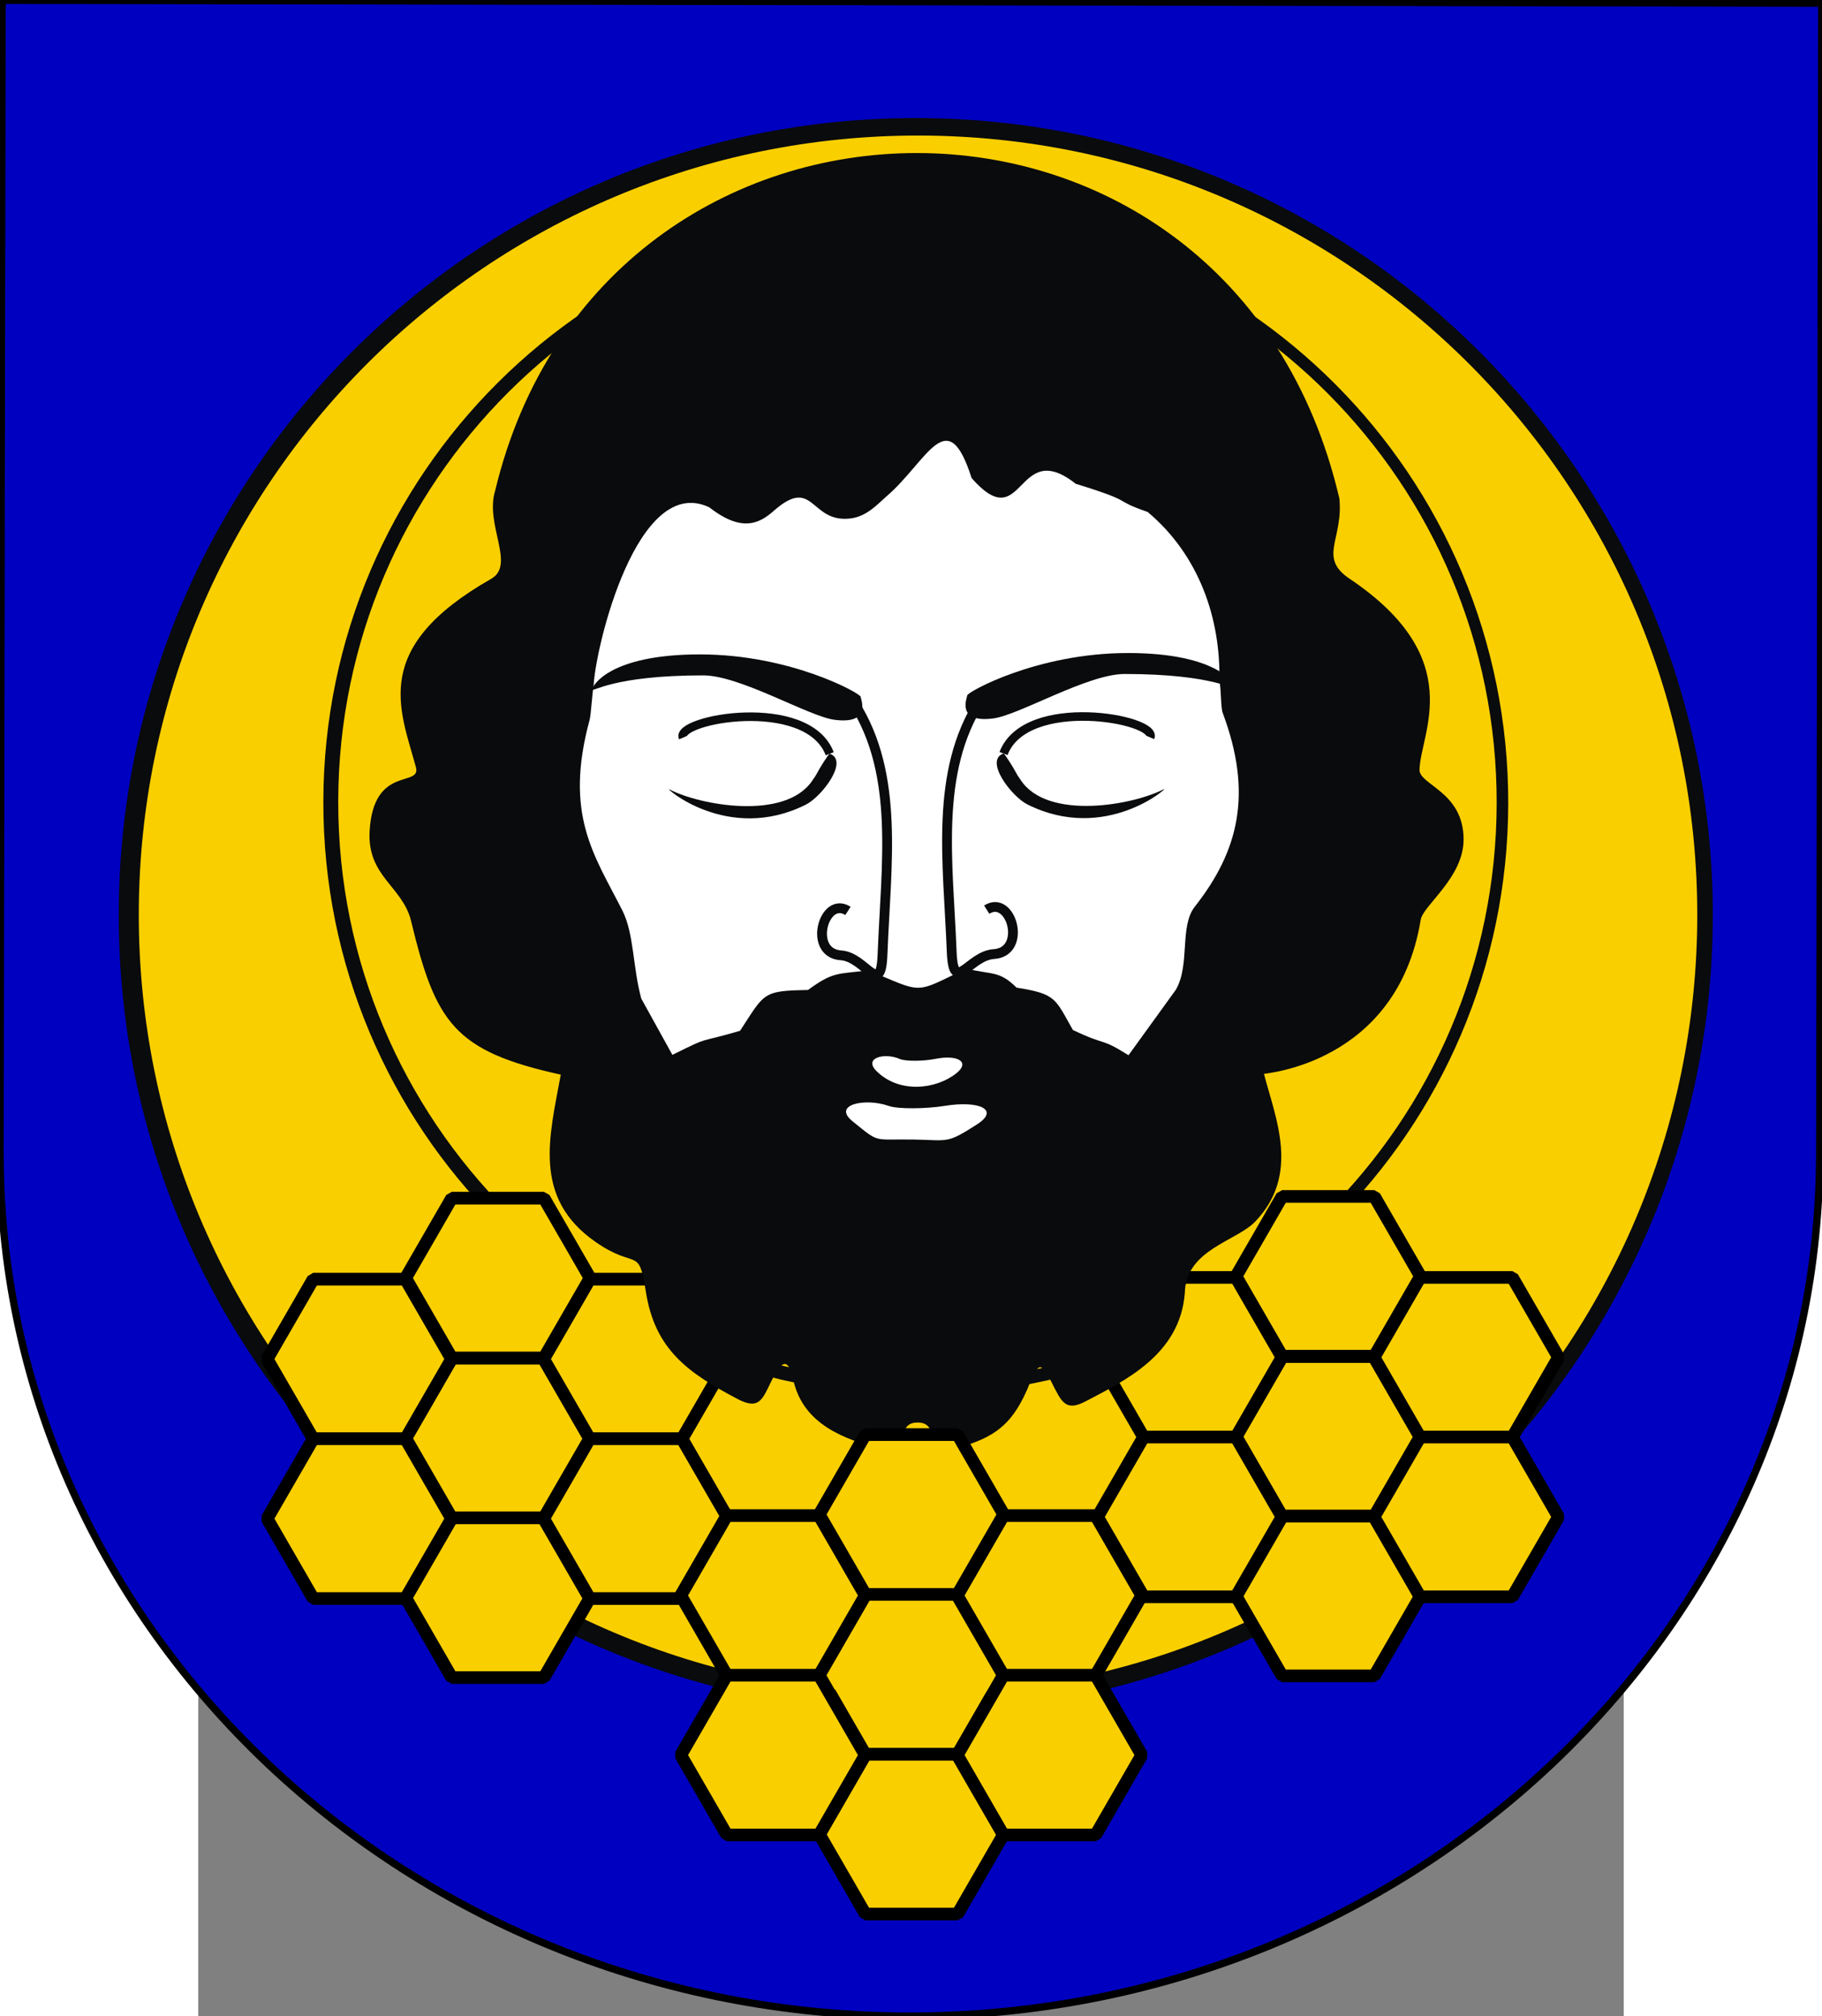 <?xml version="1.0" encoding="UTF-8" standalone="no"?>
<!-- Creator: CorelDRAW -->

<svg
   xmlns:dc="http://purl.org/dc/elements/1.1/"
   xmlns:cc="http://creativecommons.org/ns#"
   xmlns:rdf="http://www.w3.org/1999/02/22-rdf-syntax-ns#"
   xmlns:svg="http://www.w3.org/2000/svg"
   xmlns="http://www.w3.org/2000/svg"
   xmlns:sodipodi="http://sodipodi.sourceforge.net/DTD/sodipodi-0.dtd"
   xmlns:inkscape="http://www.inkscape.org/namespaces/inkscape"
   xml:space="preserve"
   width="744.094"
   height="823.32"
   style="shape-rendering:geometricPrecision; text-rendering:geometricPrecision; image-rendering:optimizeQuality; fill-rule:evenodd; clip-rule:evenodd"
   viewBox="0 0 210 297"
   id="svg2"
   sodipodi:version="0.32"
   inkscape:version="0.91 r13725"
   sodipodi:docname="Wappen_Herrschaft_Laskanshain.svg"
   inkscape:output_extension="org.inkscape.output.svg.inkscape"
   version="1.0"><rect x="0" y="0" width="210" height="297" fill="#808080" stroke="none"/><sodipodi:namedview
   inkscape:window-height="705"
   inkscape:window-width="1366"
   inkscape:pageshadow="2"
   inkscape:pageopacity="0.0"
   guidetolerance="10.0"
   gridtolerance="10.0"
   objecttolerance="10.0"
   borderopacity="1.0"
   bordercolor="#666666"
   pagecolor="#ffffff"
   id="base"
   showgrid="false"
   inkscape:zoom="0.40639515"
   inkscape:cx="335.02368"
   inkscape:cy="267.47858"
   inkscape:window-x="-8"
   inkscape:window-y="-8"
   inkscape:window-maximized="1"
   inkscape:current-layer="svg2" />
 <defs
   id="defs4">
  <style
   type="text/css"
   id="style6">
   
    .str0 {stroke:#0A0B0C;stroke-width:0.706}
    .fil4 {fill:none}
    .fil1 {fill:#0077BD}
    .fil0 {fill:#0A0B0C}
    .fil2 {fill:#FACF00}
    .fil3 {fill:white}
   
  </style>
 
  
  
 
   
   
   
   
   
   
   
   
   
   
   
   
   
   
   
   
   
   
  </defs>
 <path
   id="_75594608"
   class="fil0"
   d="M 238.863,170.982 C 238.279,240.582 178.153,297.117 104.61,297 31.065,296.884 -28.86,240.158 -29.199,170.556 l -0.011,0 0.001,-0.807 0.3,-169.712 268.085,0.426 -0.3,169.712 -0.001,0.805 -0.011,0 1.2e-4,-1.3e-4 z"
   style="fill:#0000c0;fill-opacity:1;stroke:#000000;stroke-opacity:1;stroke-width:1.082;stroke-miterlimit:4;stroke-dasharray:none"
   inkscape:connector-curvature="0" /><path
   id="_75418552"
   class="fil0"
   d="M 105.901,17.393 C 170.739,17.5 223.232,70.171 223.124,135.008 223.015,199.846 170.346,252.339 105.508,252.231 40.67,252.122 -11.823,199.453 -11.715,134.615 -11.606,69.777 41.063,17.284 105.901,17.393 l 0,0 z"
   style="fill:#0a0b0c"
   inkscape:connector-curvature="0" /><path
   sodipodi:type="star"
   style="opacity:1;fill:#facf00;fill-opacity:1;stroke:#000000;stroke-width:1.866;stroke-linecap:butt;stroke-linejoin:miter;stroke-miterlimit:0;stroke-dasharray:none;stroke-opacity:1"
   id="path5716"
   sodipodi:sides="6"
   sodipodi:cx="105.07161"
   sodipodi:cy="246.68383"
   sodipodi:r1="13.590065"
   sodipodi:r2="11.769342"
   sodipodi:arg1="1.0471976"
   sodipodi:arg2="1.5707963"
   inkscape:flatsided="true"
   inkscape:rounded="0"
   inkscape:randomized="0"
   d="m 111.867,258.453 -13.59,0 -6.795,-11.769 6.795,-11.769 13.59,0 6.795,11.769 z" /><path
   id="_75418480"
   class="fil2"
   d="M 106.227,19.968 C 169.619,20.074 220.94,71.567 220.834,134.958 220.728,198.349 169.234,249.669 105.844,249.564 42.452,249.457 -8.868,197.964 -8.763,134.574 -8.657,71.183 42.837,19.861 106.227,19.968 l 0,0 z"
   style="fill:#facf00"
   inkscape:connector-curvature="0" /><path
   d="m 111.867,281.964 -13.59,0 -6.795,-11.769 6.795,-11.769 13.59,0 6.795,11.769 z"
   inkscape:randomized="0"
   inkscape:rounded="0"
   inkscape:flatsided="true"
   sodipodi:arg2="1.5707963"
   sodipodi:arg1="1.0471976"
   sodipodi:r2="11.769342"
   sodipodi:r1="13.590065"
   sodipodi:cy="270.19455"
   sodipodi:cx="105.07161"
   sodipodi:sides="6"
   id="path5718"
   style="opacity:1;fill:#facf00;fill-opacity:1;stroke:#000000;stroke-width:1.866;stroke-linecap:butt;stroke-linejoin:miter;stroke-miterlimit:0;stroke-dasharray:none;stroke-opacity:1"
   sodipodi:type="star" /><path
   id="_75418408"
   class="fil0"
   d="m 105.852,30.939 c 48.195,0.079 87.215,39.23 87.134,87.426 -0.08,48.194 -39.231,87.213 -87.426,87.134 -48.195,-0.082 -87.215,-39.231 -87.134,-87.426 0.081,-48.195 39.231,-87.215 87.426,-87.134 l 0,0 z"
   style="fill:#0a0b0c"
   inkscape:connector-curvature="0" /><path
   d="m 132.2,246.804 -13.59,0 -6.795,-11.769 6.795,-11.769 13.59,0 6.795,11.769 z"
   inkscape:randomized="0"
   inkscape:rounded="0"
   inkscape:flatsided="true"
   sodipodi:arg2="1.5707963"
   sodipodi:arg1="1.0471976"
   sodipodi:r2="11.769342"
   sodipodi:r1="13.590065"
   sodipodi:cy="235.03424"
   sodipodi:cx="125.4053"
   sodipodi:sides="6"
   id="path5720"
   style="opacity:1;fill:#facf00;fill-opacity:1;stroke:#000000;stroke-width:1.866;stroke-linecap:butt;stroke-linejoin:miter;stroke-miterlimit:0;stroke-dasharray:none;stroke-opacity:1"
   sodipodi:type="star" /><path
   id="_75418336"
   class="fil2"
   d="m 106.093,32.853 c 47.119,0.077 85.267,38.354 85.189,85.474 -0.079,47.12 -38.355,85.267 -85.474,85.189 -47.12,-0.079 -85.268,-38.354 -85.189,-85.474 0.079,-47.119 38.356,-85.269 85.475,-85.189 l 0,0 z"
   style="fill:#facf00"
   inkscape:connector-curvature="0" /><g
   id="g5730-2"
   transform="matrix(0.706,0,0,0.706,84.073,264.272)"
   style="clip-rule:evenodd;fill:#facf00;fill-opacity:1;fill-rule:evenodd;stroke-width:2.643;stroke-miterlimit:0;stroke-dasharray:none;image-rendering:optimizeQuality;shape-rendering:geometricPrecision;text-rendering:geometricPrecision"><path
     d="m 126.333,-57.938 -19.248,-10e-7 -9.624,-16.67 9.624,-16.67 19.248,1e-6 9.624,16.67 z"
     inkscape:randomized="0"
     inkscape:rounded="0"
     inkscape:flatsided="true"
     sodipodi:arg2="1.5707963"
     sodipodi:arg1="1.0471976"
     sodipodi:r2="16.669613"
     sodipodi:r1="19.248409"
     sodipodi:cy="-74.607224"
     sodipodi:cx="116.70913"
     sodipodi:sides="6"
     id="path5716-9"
     style="opacity:1;fill:#facf00;fill-opacity:1;stroke:#000000;stroke-width:2.643;stroke-linecap:butt;stroke-linejoin:miter;stroke-miterlimit:0;stroke-dasharray:none;stroke-opacity:1"
     sodipodi:type="star" /><path
     sodipodi:type="star"
     style="opacity:1;fill:#facf00;fill-opacity:1;stroke:#000000;stroke-width:2.643;stroke-linecap:butt;stroke-linejoin:miter;stroke-miterlimit:0;stroke-dasharray:none;stroke-opacity:1"
     id="path5718-0"
     sodipodi:sides="6"
     sodipodi:cx="116.70913"
     sodipodi:cy="-41.307613"
     sodipodi:r1="19.248409"
     sodipodi:r2="16.669613"
     sodipodi:arg1="1.0471976"
     sodipodi:arg2="1.5707963"
     inkscape:flatsided="true"
     inkscape:rounded="0"
     inkscape:randomized="0"
     d="m 126.333,-24.638 -19.248,-1e-6 -9.624,-16.67 9.624,-16.67 19.248,10e-7 9.624,16.67 z" /><path
     sodipodi:type="star"
     style="opacity:1;fill:#facf00;fill-opacity:1;stroke:#000000;stroke-width:2.643;stroke-linecap:butt;stroke-linejoin:miter;stroke-miterlimit:0;stroke-dasharray:none;stroke-opacity:1"
     id="path5720-9"
     sodipodi:sides="6"
     sodipodi:cx="145.50893"
     sodipodi:cy="-91.107216"
     sodipodi:r1="19.248409"
     sodipodi:r2="16.669613"
     sodipodi:arg1="1.0471976"
     sodipodi:arg2="1.5707963"
     inkscape:flatsided="true"
     inkscape:rounded="0"
     inkscape:randomized="0"
     d="m 155.133,-74.438 -19.248,-1e-6 -9.624,-16.67 9.624,-16.67 19.248,0 9.624,16.67 z" /><path
     d="m 155.133,-41.138 -19.248,-10e-7 -9.624,-16.67 9.624,-16.67 19.248,10e-7 9.624,16.67 z"
     inkscape:randomized="0"
     inkscape:rounded="0"
     inkscape:flatsided="true"
     sodipodi:arg2="1.5707963"
     sodipodi:arg1="1.0471976"
     sodipodi:r2="16.669613"
     sodipodi:r1="19.248409"
     sodipodi:cy="-57.807613"
     sodipodi:cx="145.50893"
     sodipodi:sides="6"
     id="path5722-5"
     style="opacity:1;fill:#facf00;fill-opacity:1;stroke:#000000;stroke-width:2.643;stroke-linecap:butt;stroke-linejoin:miter;stroke-miterlimit:0;stroke-dasharray:none;stroke-opacity:1"
     sodipodi:type="star" /><path
     d="m 97.433,-74.438 -19.248,-1e-6 -9.624,-16.67 9.624,-16.67 19.248,0 9.624,16.67 z"
     inkscape:randomized="0"
     inkscape:rounded="0"
     inkscape:flatsided="true"
     sodipodi:arg2="1.5707963"
     sodipodi:arg1="1.0471976"
     sodipodi:r2="16.669613"
     sodipodi:r1="19.248409"
     sodipodi:cy="-91.107216"
     sodipodi:cx="87.808922"
     sodipodi:sides="6"
     id="path5724-2"
     style="opacity:1;fill:#facf00;fill-opacity:1;stroke:#000000;stroke-width:2.643;stroke-linecap:butt;stroke-linejoin:miter;stroke-miterlimit:0;stroke-dasharray:none;stroke-opacity:1"
     sodipodi:type="star" /><path
     sodipodi:type="star"
     style="opacity:1;fill:#facf00;fill-opacity:1;stroke:#000000;stroke-width:2.643;stroke-linecap:butt;stroke-linejoin:miter;stroke-miterlimit:0;stroke-dasharray:none;stroke-opacity:1"
     id="path5726-2"
     sodipodi:sides="6"
     sodipodi:cx="87.808922"
     sodipodi:cy="-57.807613"
     sodipodi:r1="19.248409"
     sodipodi:r2="16.669613"
     sodipodi:arg1="1.0471976"
     sodipodi:arg2="1.5707963"
     inkscape:flatsided="true"
     inkscape:rounded="0"
     inkscape:randomized="0"
     d="m 97.433,-41.138 -19.248,-10e-7 -9.624,-16.67 9.624,-16.67 19.248,10e-7 9.624,16.67 z" /><path
     sodipodi:type="star"
     style="opacity:1;fill:#facf00;fill-opacity:1;stroke:#000000;stroke-width:2.643;stroke-linecap:butt;stroke-linejoin:miter;stroke-miterlimit:0;stroke-dasharray:none;stroke-opacity:1"
     id="path5728-0"
     sodipodi:sides="6"
     sodipodi:cx="116.70913"
     sodipodi:cy="-108.00761"
     sodipodi:r1="19.248409"
     sodipodi:r2="16.669613"
     sodipodi:arg1="1.0471976"
     sodipodi:arg2="1.5707963"
     inkscape:flatsided="true"
     inkscape:rounded="0"
     inkscape:randomized="0"
     d="m 126.333,-91.338 -19.248,-10e-7 -9.624,-16.67 9.624,-16.67 19.248,0 9.624,16.67 z" /></g><path
   sodipodi:type="star"
   style="opacity:1;fill:#facf00;fill-opacity:1;stroke:#000000;stroke-width:1.866;stroke-linecap:butt;stroke-linejoin:miter;stroke-miterlimit:0;stroke-dasharray:none;stroke-opacity:1"
   id="path5722"
   sodipodi:sides="6"
   sodipodi:cx="125.4053"
   sodipodi:cy="258.54496"
   sodipodi:r1="13.590065"
   sodipodi:r2="11.769342"
   sodipodi:arg1="1.0471976"
   sodipodi:arg2="1.5707963"
   inkscape:flatsided="true"
   inkscape:rounded="0"
   inkscape:randomized="0"
   d="m 132.2,270.314 -13.59,0 -6.795,-11.769 6.795,-11.769 13.59,0 6.795,11.769 z" /><g
   id="g5730-2-0"
   transform="matrix(0.706,0,0,0.706,-38.263,264.526)"
   style="clip-rule:evenodd;fill:#facf00;fill-opacity:1;fill-rule:evenodd;stroke-width:2.643;stroke-miterlimit:0;stroke-dasharray:none;image-rendering:optimizeQuality;shape-rendering:geometricPrecision;text-rendering:geometricPrecision"><path
     d="m 126.333,-57.938 -19.248,-10e-7 -9.624,-16.67 9.624,-16.67 19.248,1e-6 9.624,16.67 z"
     inkscape:randomized="0"
     inkscape:rounded="0"
     inkscape:flatsided="true"
     sodipodi:arg2="1.5707963"
     sodipodi:arg1="1.0471976"
     sodipodi:r2="16.669613"
     sodipodi:r1="19.248409"
     sodipodi:cy="-74.607224"
     sodipodi:cx="116.70913"
     sodipodi:sides="6"
     id="path5716-9-5"
     style="opacity:1;fill:#facf00;fill-opacity:1;stroke:#000000;stroke-width:2.643;stroke-linecap:butt;stroke-linejoin:miter;stroke-miterlimit:0;stroke-dasharray:none;stroke-opacity:1"
     sodipodi:type="star" /><path
     sodipodi:type="star"
     style="opacity:1;fill:#facf00;fill-opacity:1;stroke:#000000;stroke-width:2.643;stroke-linecap:butt;stroke-linejoin:miter;stroke-miterlimit:0;stroke-dasharray:none;stroke-opacity:1"
     id="path5718-0-8"
     sodipodi:sides="6"
     sodipodi:cx="116.70913"
     sodipodi:cy="-41.307613"
     sodipodi:r1="19.248409"
     sodipodi:r2="16.669613"
     sodipodi:arg1="1.0471976"
     sodipodi:arg2="1.5707963"
     inkscape:flatsided="true"
     inkscape:rounded="0"
     inkscape:randomized="0"
     d="m 126.333,-24.638 -19.248,-1e-6 -9.624,-16.67 9.624,-16.67 19.248,10e-7 9.624,16.67 z" /><path
     sodipodi:type="star"
     style="opacity:1;fill:#facf00;fill-opacity:1;stroke:#000000;stroke-width:2.643;stroke-linecap:butt;stroke-linejoin:miter;stroke-miterlimit:0;stroke-dasharray:none;stroke-opacity:1"
     id="path5720-9-5"
     sodipodi:sides="6"
     sodipodi:cx="145.50893"
     sodipodi:cy="-91.107216"
     sodipodi:r1="19.248409"
     sodipodi:r2="16.669613"
     sodipodi:arg1="1.0471976"
     sodipodi:arg2="1.5707963"
     inkscape:flatsided="true"
     inkscape:rounded="0"
     inkscape:randomized="0"
     d="m 155.133,-74.438 -19.248,-1e-6 -9.624,-16.67 9.624,-16.67 19.248,0 9.624,16.67 z" /><path
     d="m 155.133,-41.138 -19.248,-10e-7 -9.624,-16.67 9.624,-16.67 19.248,10e-7 9.624,16.67 z"
     inkscape:randomized="0"
     inkscape:rounded="0"
     inkscape:flatsided="true"
     sodipodi:arg2="1.5707963"
     sodipodi:arg1="1.0471976"
     sodipodi:r2="16.669613"
     sodipodi:r1="19.248409"
     sodipodi:cy="-57.807613"
     sodipodi:cx="145.50893"
     sodipodi:sides="6"
     id="path5722-5-6"
     style="opacity:1;fill:#facf00;fill-opacity:1;stroke:#000000;stroke-width:2.643;stroke-linecap:butt;stroke-linejoin:miter;stroke-miterlimit:0;stroke-dasharray:none;stroke-opacity:1"
     sodipodi:type="star" /><path
     d="m 97.433,-74.438 -19.248,-1e-6 -9.624,-16.67 9.624,-16.67 19.248,0 9.624,16.67 z"
     inkscape:randomized="0"
     inkscape:rounded="0"
     inkscape:flatsided="true"
     sodipodi:arg2="1.5707963"
     sodipodi:arg1="1.0471976"
     sodipodi:r2="16.669613"
     sodipodi:r1="19.248409"
     sodipodi:cy="-91.107216"
     sodipodi:cx="87.808922"
     sodipodi:sides="6"
     id="path5724-2-9"
     style="opacity:1;fill:#facf00;fill-opacity:1;stroke:#000000;stroke-width:2.643;stroke-linecap:butt;stroke-linejoin:miter;stroke-miterlimit:0;stroke-dasharray:none;stroke-opacity:1"
     sodipodi:type="star" /><path
     sodipodi:type="star"
     style="opacity:1;fill:#facf00;fill-opacity:1;stroke:#000000;stroke-width:2.643;stroke-linecap:butt;stroke-linejoin:miter;stroke-miterlimit:0;stroke-dasharray:none;stroke-opacity:1"
     id="path5726-2-1"
     sodipodi:sides="6"
     sodipodi:cx="87.808922"
     sodipodi:cy="-57.807613"
     sodipodi:r1="19.248409"
     sodipodi:r2="16.669613"
     sodipodi:arg1="1.0471976"
     sodipodi:arg2="1.5707963"
     inkscape:flatsided="true"
     inkscape:rounded="0"
     inkscape:randomized="0"
     d="m 97.433,-41.138 -19.248,-10e-7 -9.624,-16.67 9.624,-16.67 19.248,10e-7 9.624,16.67 z" /><path
     sodipodi:type="star"
     style="opacity:1;fill:#facf00;fill-opacity:1;stroke:#000000;stroke-width:2.643;stroke-linecap:butt;stroke-linejoin:miter;stroke-miterlimit:0;stroke-dasharray:none;stroke-opacity:1"
     id="path5728-0-5"
     sodipodi:sides="6"
     sodipodi:cx="116.70913"
     sodipodi:cy="-108.00761"
     sodipodi:r1="19.248409"
     sodipodi:r2="16.669613"
     sodipodi:arg1="1.0471976"
     sodipodi:arg2="1.5707963"
     inkscape:flatsided="true"
     inkscape:rounded="0"
     inkscape:randomized="0"
     d="m 126.333,-91.338 -19.248,-10e-7 -9.624,-16.67 9.624,-16.67 19.248,0 9.624,16.67 z" /></g><path
   id="_75418264"
   class="fil0"
   d="m 168.107,73.428 c 0.611,6.028 -3.182,8.681 1.503,11.824 17.577,11.79 10.399,22.766 10.305,28.151 -0.038,2.226 6.503,3.234 6.495,10.269 -0.006,5.625 -5.972,9.699 -6.32,11.823 -3.487,21.284 -23.11,22.621 -23.09,22.7 1.712,6.577 5.369,14.822 -1.307,21.777 -2.774,2.89 -10.234,4.113 -10.356,10.528 -0.711,9.089 -8.909,12.926 -14.569,15.911 -3.01,1.587 -3.573,0.155 -5.08,-2.831 -1.764,-3.497 -1.971,-2.196 -3.07,-0.098 -2.531,6.472 -5.304,8.228 -10.688,9.801 -5.397,1.576 -2.276,-3.697 -5.919,-3.728 -3.79,-0.033 -0.497,5.302 -5.686,3.848 -5.083,-1.424 -11.119,-3.502 -12.63,-9.978 -0.656,-2.809 -1.399,-3.798 -3.254,0.003 -1.352,2.769 -1.82,4.341 -5.044,2.635 -7.223,-3.822 -12.125,-7.218 -13.465,-15.818 -1.06,-6.795 -1.343,-3.096 -7.372,-7.271 -9.429,-6.527 -6.795,-15.652 -5.156,-24.667 -15.706,-3.448 -18.438,-7.647 -22.046,-22.611 -1.241,-5.15 -6.519,-6.561 -6.112,-13.329 0.589,-9.762 7.657,-6.3 6.812,-9.377 C 29.671,104.294 25.358,95.4 43.156,85.266 46.779,83.203 42.193,77.294 43.735,72.291 59.566,6.252 152.207,5.295 168.107,73.429 l 0,0 z"
   style="fill:#0a0b0c"
   inkscape:connector-curvature="0" /><path
   sodipodi:type="star"
   style="opacity:1;fill:#facf00;fill-opacity:1;stroke:#000000;stroke-width:1.866;stroke-linecap:butt;stroke-linejoin:miter;stroke-miterlimit:0;stroke-dasharray:none;stroke-opacity:1"
   id="path5724"
   sodipodi:sides="6"
   sodipodi:cx="84.66703"
   sodipodi:cy="235.03424"
   sodipodi:r1="13.590065"
   sodipodi:r2="11.769342"
   sodipodi:arg1="1.0471976"
   sodipodi:arg2="1.5707963"
   inkscape:flatsided="true"
   inkscape:rounded="0"
   inkscape:randomized="0"
   d="m 91.462,246.804 -13.59,0 -6.795,-11.769 6.795,-11.769 13.59,0 6.795,11.769 z" /><path
   d="m 91.462,270.314 -13.59,0 -6.795,-11.769 6.795,-11.769 13.59,0 6.795,11.769 z"
   inkscape:randomized="0"
   inkscape:rounded="0"
   inkscape:flatsided="true"
   sodipodi:arg2="1.5707963"
   sodipodi:arg1="1.0471976"
   sodipodi:r2="11.769342"
   sodipodi:r1="13.590065"
   sodipodi:cy="258.54496"
   sodipodi:cx="84.66703"
   sodipodi:sides="6"
   id="path5726"
   style="opacity:1;fill:#facf00;fill-opacity:1;stroke:#000000;stroke-width:1.866;stroke-linecap:butt;stroke-linejoin:miter;stroke-miterlimit:0;stroke-dasharray:none;stroke-opacity:1"
   sodipodi:type="star" /><path
   d="m 111.867,234.871 -13.59,0 -6.795,-11.769 6.795,-11.769 13.59,0 6.795,11.769 z"
   inkscape:randomized="0"
   inkscape:rounded="0"
   inkscape:flatsided="true"
   sodipodi:arg2="1.5707963"
   sodipodi:arg1="1.0471976"
   sodipodi:r2="11.769342"
   sodipodi:r1="13.590065"
   sodipodi:cy="223.10196"
   sodipodi:cx="105.07161"
   sodipodi:sides="6"
   id="path5728"
   style="opacity:1;fill:#facf00;fill-opacity:1;stroke:#000000;stroke-width:1.866;stroke-linecap:butt;stroke-linejoin:miter;stroke-miterlimit:0;stroke-dasharray:none;stroke-opacity:1"
   sodipodi:type="star" /><path
   id="_75418192"
   class="fil3"
   d="m 113.929,70.429 c 7.797,8.839 6.486,-6.156 15.343,0.841 9.093,2.795 5.153,2.275 10.59,4.147 7.539,6.316 10.797,15.673 10.562,24.961 0.29,0.939 0.181,3.795 0.502,4.653 4.438,11.859 2.366,20.291 -4.099,28.507 -2.326,2.958 -0.659,8.563 -2.816,12.273 l -6.967,9.638 c -4.293,-2.698 -3.029,-1.254 -8.198,-3.725 -2.641,-4.663 -2.449,-5.302 -8.294,-6.235 -2.559,-2.531 -3.515,-1.853 -7.434,-2.811 -7.842,3.829 -6.217,3.628 -14.422,0.262 -4.642,0.604 -5.106,0.159 -8.876,2.897 -6.78,0.111 -6.365,0.465 -10.003,6.011 -6.756,1.983 -4.004,0.601 -9.97,3.546 l -4.58,-8.283 c -1.267,-4.613 -1.056,-9.562 -2.787,-12.981 -4.129,-8.154 -8.637,-14.063 -4.82,-28.115 0.194,-0.714 0.397,-4.154 0.578,-4.911 0.226,-5.663 6.398,-31.446 17.06,-26.362 4.844,3.789 7.453,2.299 9.462,0.528 5.995,-5.288 5.329,1.844 11.337,1.102 2.421,-0.299 3.984,-2.119 5.311,-3.265 6.068,-5.242 8.939,-13.939 12.521,-2.679 l 0,0 z"
   style="fill:#ffffff"
   inkscape:connector-curvature="0" /><path
   id="_75418120"
   class="fil4 str0"
   d="m 118.07,102.21 c -0.541,0.331 -2.175,-0.043 -2.866,1.041 -6.738,10.547 -4.733,23.61 -4.208,36.956 0.255,6.468 2.517,0.578 6.208,0.34 4.953,-0.322 2.587,-8.854 -1.05,-6.546"
   style="fill:none;stroke:#0a0b0c;stroke-width:1.443;stroke-miterlimit:4;stroke-dasharray:none"
   inkscape:connector-curvature="0" /><path
   id="_75418048"
   class="fil3"
   d="m 105.447,167.869 c 5.098,0.084 4.759,0.677 9.3,-2.248 3.338,-2.15 0.32,-3.536 -4.774,-2.714 -2.825,0.456 -6.914,0.489 -8.26,0.009 -3.406,-1.214 -8.398,-0.219 -5.316,2.27 4.087,3.302 2.891,2.582 9.05,2.683 l 0,0 z"
   style="fill:#ffffff"
   inkscape:connector-curvature="0" /><path
   id="_75417976"
   class="fil0"
   d="m 136.96,96.199 c 13.408,0 15.867,4.673 15.867,5.158 0,0.485 -2.948,-2.071 -16.357,-2.071 -5.447,0 -15.514,6.04 -19.331,6.544 -5.578,0.738 -3.852,-3.104 -3.852,-3.391 0,-0.484 10.265,-6.24 23.673,-6.24 z"
   style="fill:#0a0b0c"
   inkscape:connector-curvature="0" /><path
   id="_75417904"
   class="fil4 str0"
   d="m 93.821,102.593 c 0.534,0.33 2.147,-0.043 2.83,1.041 6.653,10.547 4.673,23.609 4.154,36.954 -0.252,6.469 -2.484,0.384 -6.129,0.144 -4.89,-0.32 -2.554,-8.853 1.037,-6.545"
   style="fill:none;stroke:#0a0b0c;stroke-width:1.443;stroke-miterlimit:4;stroke-dasharray:none"
   inkscape:connector-curvature="0" /><path
   id="_75417832"
   class="fil0"
   d="m 73.906,96.401 c -13.408,0 -15.866,4.674 -15.866,5.159 0,0.485 2.948,-2.069 16.356,-2.069 5.447,0 15.514,6.038 19.331,6.543 5.579,0.737 3.852,-3.104 3.852,-3.392 0,-0.483 -10.264,-6.24 -23.673,-6.24 l 0,0 z"
   style="fill:#0a0b0c"
   inkscape:connector-curvature="0" /><path
   id="_75417760"
   class="fil3"
   d="m 111.662,158.121 c 2.137,-1.694 0.205,-2.786 -3.057,-2.139 -1.808,0.359 -4.426,0.385 -5.288,0.008 -2.18,-0.957 -5.376,-0.174 -3.403,1.789 3.383,3.365 8.787,2.689 11.747,0.342 l 0,0 z"
   style="fill:#ffffff"
   inkscape:connector-curvature="0" /><path
   id="_75417688"
   class="fil0"
   d="m 89.506,118.534 c 2.375,-1.19 6.398,-6.505 3.522,-7.499 -0.132,-0.046 -1.502,2.136 -1.901,2.917 -0.185,0.363 -0.441,0.701 -0.653,1.019 -3.992,5.975 -16.651,3.64 -21.06,1.315 -0.953,-0.501 8.537,8.036 20.092,2.248 l 0,0 z"
   style="fill:#0a0b0c"
   inkscape:connector-curvature="0" /><path
   id="_75535264"
   class="fil4 str0"
   d="m 93.028,111.035 c -3.321,-8.65 -22.765,-5.079 -21.621,-2.37"
   style="fill:none;stroke:#0a0b0c;stroke-width:1.263;stroke-miterlimit:4;stroke-dasharray:none"
   inkscape:connector-curvature="0" /><path
   id="_75535192"
   class="fil0"
   d="m 122.15,118.502 c -2.375,-1.189 -6.398,-6.504 -3.522,-7.499 0.132,-0.046 1.502,2.136 1.901,2.918 0.185,0.362 0.441,0.7 0.653,1.018 3.992,5.975 16.651,3.641 21.06,1.315 0.953,-0.502 -8.538,8.035 -20.093,2.247 l 0,0 z"
   style="fill:#0a0b0c"
   inkscape:connector-curvature="0" /><path
   id="_75535096"
   class="fil4 str0"
   d="m 118.628,111.003 c 3.321,-8.649 22.765,-5.079 21.621,-2.371"
   style="fill:none;stroke:#0a0b0c;stroke-width:1.263;stroke-miterlimit:4;stroke-dasharray:none"
   inkscape:connector-curvature="0" />
</svg>